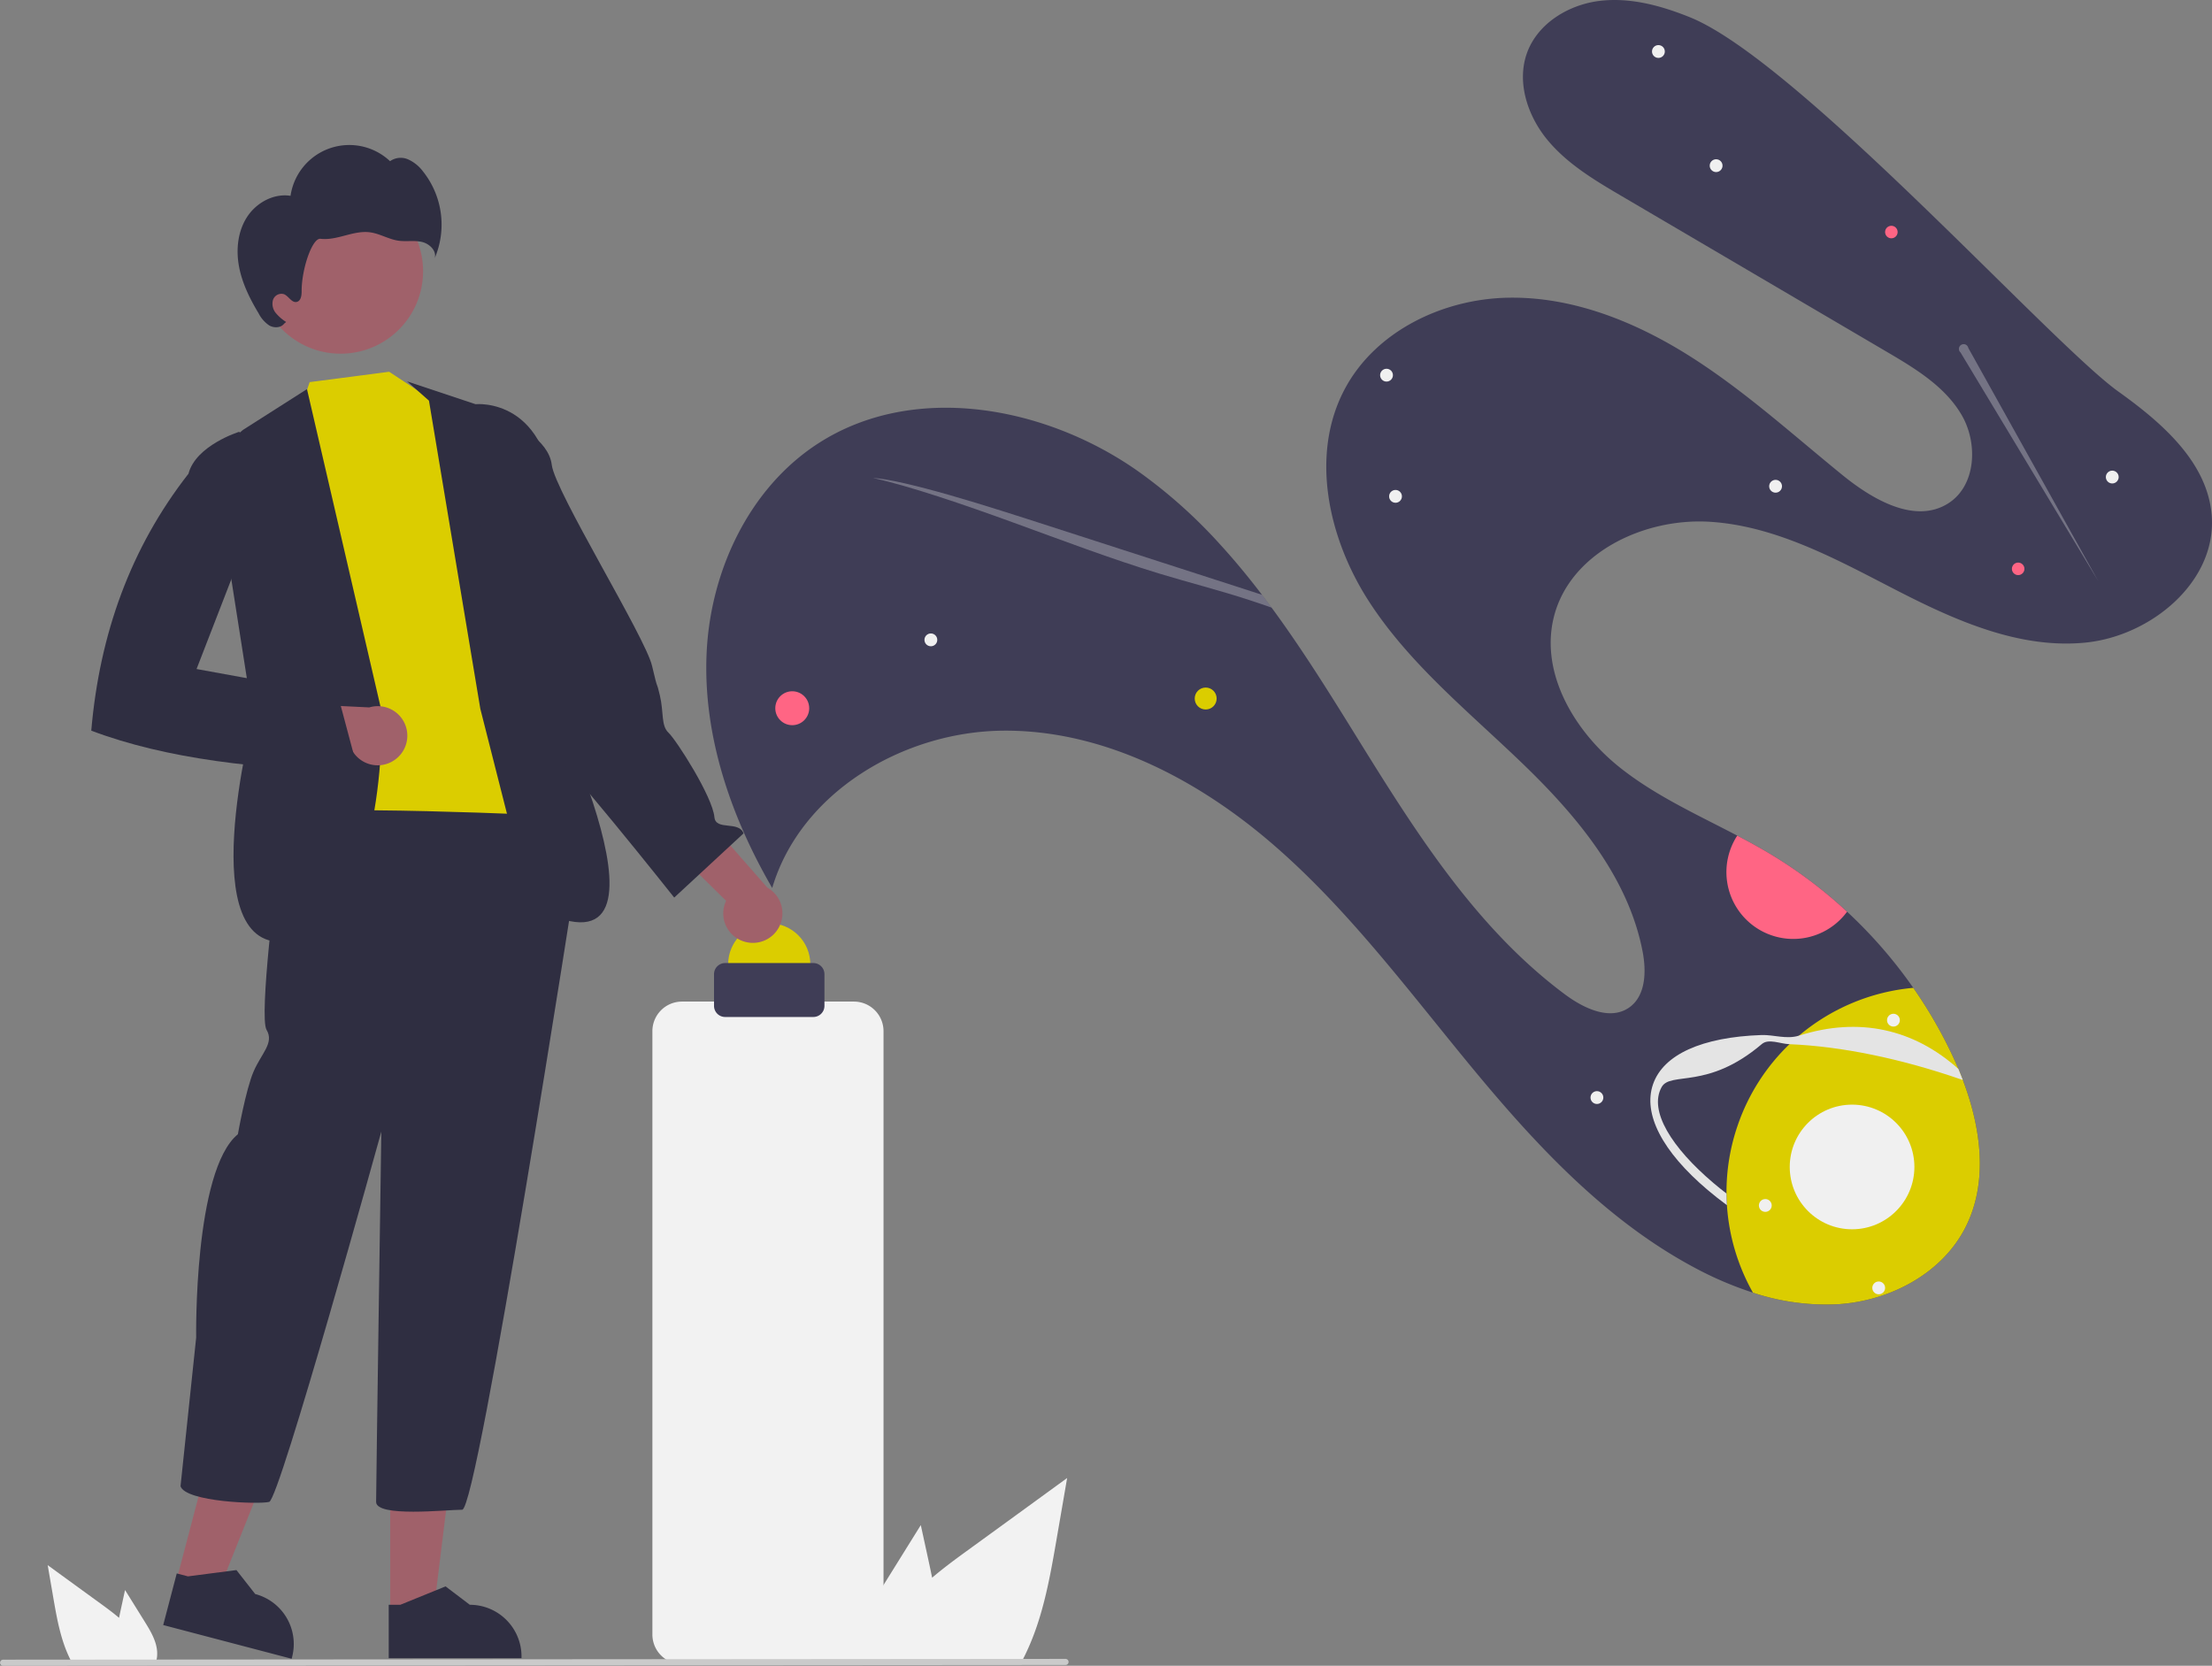 <svg id="ae2ea35c-f775-4914-b4b1-6d6013141210" data-name="Layer 1" xmlns="http://www.w3.org/2000/svg" width="861.343" height="648.679" viewBox="0 0 861.343 648.679" class="injected-svg ClassicGrid__ImageFile-sc-td9pmq-4 fNAcXv grid_media" xmlns:xlink="http://www.w3.org/1999/xlink"><rect x="0" y="0" width="861.343" height="648.679" fill="#808080" stroke="none"/><path d="M487.967,298.314c37.101-23.943,88.2-14.64,124.348,10.729a196.935,196.935,0,0,1,32.307,28.827c5.643,6.19,10.993,12.687,16.11,19.409,1.261,1.649,2.515,3.315,3.746,4.997q1.263,1.706,2.505,3.435c10.378,14.425,19.892,29.6,29.206,44.638,23.251,37.538,47.108,76.194,82.534,102.549,7.299,5.428,17.482,10.317,24.96,5.133,6.489-4.502,6.767-13.967,5.29-21.724-5.49-28.74-25.295-52.557-46.336-72.888-21.04-20.331-44.332-38.971-60.23-63.537-15.898-24.567-23.161-57.364-9.236-83.094,12.001-22.173,37.821-34.61,63.024-35.189,25.201-.574,49.685,9.222,71.007,22.674,21.319,13.457,40.066,30.531,59.631,46.43,11.794,9.592,28.261,19.109,41.114,10.988,10.856-6.863,11.703-23.338,5.233-34.431s-18.018-18.064-29.089-24.566q-51.558-30.288-103.117-60.571c-10.545-6.189-21.321-12.575-29.105-22.012-7.786-9.431-12.108-22.686-7.817-34.139,4.234-11.286,16.059-18.453,28.023-19.948,11.956-1.492,24.015,1.823,35.199,6.314,41.912,16.832,140.602,126.951,166.905,145.778,16.903,12.092,34.66,27.4,36.369,48.112,2.13,25.784-23.526,47.182-49.278,49.683-25.748,2.509-50.704-8.687-73.71-20.524s-46.486-24.887-72.309-26.53c-25.823-1.643-54.795,12.161-60.917,37.3-5.323,21.874,8.21,44.446,25.838,58.442,13.798,10.958,29.992,18.256,45.635,26.462,4.344,2.272,8.642,4.621,12.834,7.132a180.251,180.251,0,0,1,29.935,22.505,183.677,183.677,0,0,1,25.774,29.641,179.182,179.182,0,0,1,15.621,27.173q1.006,2.176,1.954,4.412c.599,1.426,1.179,2.869,1.729,4.328,7.18,18.913,9.977,40.108.804,57.763-9.149,17.608-28.965,28.034-48.753,29.48a89.801,89.801,0,0,1-33.791-4.464,137.23,137.23,0,0,1-23.13-9.941C794.526,600.7,767.404,571.542,742.634,541.566c-24.764-29.974-48.083-61.534-77.482-86.977-29.397-25.449-66.237-44.69-105.12-44.398-38.882.287-78.965,23.978-90.008,61.258-16.096-27.736-26.981-59.355-25.544-91.388S461.024,315.705,487.967,298.314Z" transform="translate(-169.329 -125.66)" fill="#3F3D56"></path><circle cx="469.487" cy="272.017" r="4.272" fill="#DBCD00"></circle><circle cx="308.499" cy="275.792" r="6.605" fill="#FF6584"></circle><circle cx="785.865" cy="221.517" r="2.44" fill="#FF6584"></circle><circle cx="736.489" cy="90.362" r="2.44" fill="#FF6584"></circle><path d="M843.026,456.742a26.079,26.079,0,0,1,2.78-5.683c4.344,2.272,8.642,4.621,12.834,7.132a180.251,180.251,0,0,1,29.935,22.505,26.025,26.025,0,0,1-45.549-23.953Z" transform="translate(-169.329 -125.66)" fill="#FF6584"></path><circle cx="362.474" cy="249.168" r="2.496" fill="#F0F0F0"></circle><circle cx="668.25" cy="64.513" r="2.496" fill="#F0F0F0"></circle><circle cx="645.778" cy="20.057" r="2.496" fill="#F0F0F0"></circle><circle cx="822.503" cy="185.77" r="2.496" fill="#F0F0F0"></circle><circle cx="691.404" cy="189.356" r="2.496" fill="#F0F0F0"></circle><circle cx="621.835" cy="427.406" r="2.496" fill="#F0F0F0"></circle><circle cx="543.408" cy="193.29" r="2.496" fill="#F0F0F0"></circle><circle cx="539.904" cy="146.097" r="2.496" fill="#F0F0F0"></circle><path d="M866.141,532.284c-3.706-.152-7.303-.17-10.77-.05-21.356.738-35.581,6.857-39.028,16.788s3.93,23.547,20.237,37.356q2.419,2.048,5.043,4.063a80.028,80.028,0,0,1,24.518-58.158Z" transform="translate(-169.329 -125.66)" fill="none"></path><path d="M846.05,563.682a79.499,79.499,0,0,1,20.092-31.399q1.801-1.724,3.704-3.331a80.081,80.081,0,0,1,44.504-18.615,179.184,179.184,0,0,1,15.621,27.173q1.006,2.176,1.954,4.412c.599,1.426,1.179,2.869,1.729,4.328,7.18,18.913,9.977,40.108.804,57.763-9.149,17.608-28.965,28.034-48.753,29.48a89.801,89.801,0,0,1-33.791-4.464,79.902,79.902,0,0,1-10.131-34.06c-.098-1.507-.147-3.015-.162-4.53A79.685,79.685,0,0,1,846.05,563.682Z" transform="translate(-169.329 -125.66)" fill="#DBCD00"></path><path d="M813.016,547.869c4.009-11.551,19.006-18.35,42.236-19.154,4.648-.164,9.761,1.77,14.593.237,23.445-7.435,44.715-2.576,62.079,12.97.599,1.426,1.179,2.869,1.729,4.328-.231-.086-.464-.167-.697-.248-23.462-8.143-46.752-12.895-66.814-13.719-3.707-.149-8.129-2.294-10.77-.047-21.208,18.048-35.552,10.486-39.029,16.787-5.079,9.204,3.932,23.545,20.238,37.356q2.419,2.051,5.04,4.06c.015,1.515.063,3.023.162,4.53q-3.946-2.916-7.477-5.9C816.568,574.047,809.009,559.414,813.016,547.869Z" transform="translate(-169.329 -125.66)" fill="#E4E4E4"></path><circle cx="731.559" cy="501.523" r="2.496" fill="#F0F0F0"></circle><circle cx="687.403" cy="469.422" r="2.496" fill="#F0F0F0"></circle><circle cx="721.186" cy="454.431" r="24.27" fill="#F0F0F0"></circle><path d="M509.195,311.783c5.673.267,17.408,3.084,30.123,6.726,12.708,3.646,26.492,8.094,40.1,12.494q35.733,11.544,71.462,23.08,4.912,1.584,9.851,3.195c1.261,1.649,2.515,3.315,3.746,4.997-2.894-1.023-5.8-2.013-8.697-2.956-12.378-4.023-23.12-6.676-35.133-10.335-18.488-5.627-37.992-13.018-56.909-19.899C544.823,322.197,523.121,314.783,509.195,311.783Z" transform="translate(-169.329 -125.66)" fill="#F0F0F0" opacity="0.3"></path><path d="M932.758,262.924l53.58,88.947-50.558-90.716a1.849,1.849,0,1,0-3.022,1.769Z" transform="translate(-169.329 -125.66)" fill="#F0F0F0" opacity="0.3"></path><circle cx="737.296" cy="397.269" r="2.496" fill="#F0F0F0"></circle><circle cx="299.538" cy="375.527" r="16" fill="#DBCD00"></circle><path d="M459.388,492.403a11.44,11.44,0,0,1-7.314-15.945L423.103,447.935l20.662-4.408,24.344,27.761a11.502,11.502,0,0,1-8.72,21.115Z" transform="translate(-169.329 -125.66)" fill="#A0616A"></path><path d="M320.866,270.427l16.157,10.649,18.912,4.43s14.999,107.199,22.37,113.629,1.16,7.04,3.157,15.909,6.62,27.015,6.62,27.015c-44.897,27.829-85.006,31.227-119.226,4.575a8.052,8.052,0,0,1,3.765-9.367c5.786-3.594-6.764-17.675-2.028-20.495s-3.633-23.913-3.633-23.913l1.46-45.299-4.066-6.948,5.728-44.6,14.767-6.562,5.056-14.987Z" transform="translate(-169.329 -125.66)" fill="#DBCD00"></path><path d="M327.867,274.187l26.641,8.872s29.47-3.112,30.665,40.758-4.298,67.412-4.298,67.412S442.178,514.507,375.772,478.097L356.367,401.687l-20-120Z" transform="translate(-169.329 -125.66)" fill="#2F2E41"></path><path d="M354.584,371.177l13.819-1.909s1.334,20.834,7.944,23.992,4.382,3.677,5.161,7.02-5.878,12.604-.642,14.907,51,60,51,60l27-25c-1.856-5.028-10.785-.937-11.345-6.267-.705-8.059-14.838-30.074-17.846-32.897s-1.819-7.799-3.378-14.484-.477-.486-3.075-11.628-37.808-67.913-39.032-78.2-15.558-16.342-15.558-16.342l-11.142,2.598Z" transform="translate(-169.329 -125.66)" fill="#2F2E41"></path><polygon points="68.581 615.998 84.845 620.268 109.058 559.567 85.054 553.264 68.581 615.998" fill="#A0616A"></polygon><path d="M232.881,758.474l50.014,13.133.166-.632a20.128,20.128,0,0,0-14.354-24.579l-.001-0-7.315-9.33-18.866,2.455-4.366-1.146Z" transform="translate(-169.329 -125.66)" fill="#2F2E41"></path><polygon points="151.957 628.165 168.771 628.164 176.771 563.303 151.953 563.305 151.957 628.165" fill="#A0616A"></polygon><path d="M320.693,771.367l51.71-.002v-.654a20.128,20.128,0,0,0-20.127-20.127h-.001l-9.445-7.166-17.623,7.167-4.514 0Z" transform="translate(-169.329 -125.66)" fill="#2F2E41"></path><path d="M279.227,443.444c-4.062,5.078-2.031,22.341-2.031,22.341s-7.109,55.853-4.062,60.93-2.031,9.14-5.078,16.248-6.093,24.372-6.093,24.372c-17.264,14.217-16.248,79.209-16.248,79.209l-6.093,57.884c2.031,6.093,30.465,7.109,34.527,6.093S317.816,566.32,317.816,566.32s-2.031,138.108-2.031,144.201,27.419,3.046,33.512,3.046S393.979,464.769,393.979,464.769v-14.217l-5.078-7.109S283.289,438.366,279.227,443.444Z" transform="translate(-169.329 -125.66)" fill="#2F2E41"></path><path d="M288.867,277.187,263.929,293.076,251.867,303.187l16,102s-24.309,92.716,14,87,36.161-89.038,36.161-89.038Z" transform="translate(-169.329 -125.66)" fill="#2F2E41"></path><path d="M322.235,422.083a11.44,11.44,0,0,1-16.544-5.833l-40.644.982,11.201-17.913,36.879,1.814A11.502,11.502,0,0,1,322.235,422.083Z" transform="translate(-169.329 -125.66)" fill="#A0616A"></path><circle cx="132.63" cy="105.615" r="32.119" fill="#A0616A"></circle><path d="M265.527,210.171c3.607-5.58,10.375-9.298,16.936-8.253a23.127,23.127,0,0,1,38.75-13.489,7.192,7.192,0,0,1,7.033-.704,14.829,14.829,0,0,1,5.714,4.586,33.28,33.28,0,0,1,4.657,33.857c.802-2.915-2.119-5.657-5.071-6.312-2.951-.654-6.048-.035-9.041-.461-3.836-.546-7.285-2.771-11.127-3.272-3.229-.421-6.477.407-9.626,1.237-3.149.83-6.388,1.676-9.622,1.292-3.234-.384-7.4,11.872-7.344,20.503.011,1.636-.326,3.736-1.925,4.083-1.969.427-3.11-2.29-4.983-3.03a3.467,3.467,0,0,0-4.252,2.261,5.652,5.652,0,0,0,1.079,5.061,16.701,16.701,0,0,0,4.049,3.513l-.772.642c-1.284,1.696-3.947,1.769-5.797.72a12.511,12.511,0,0,1-4.162-4.739c-3.423-5.694-6.426-11.76-7.634-18.293S261.92,215.751,265.527,210.171Z" transform="translate(-169.329 -125.66)" fill="#2F2E41"></path><path d="M276.867,306.187l-14.433-12.369s-16.852,5.258-19.71,16.314c-22.491,28.759-34.604,62.346-37.857,100.055,29.364,11.09,65.319,15.024,104,16l-8-30-55-10Z" transform="translate(-169.329 -125.66)" fill="#2F2E41"></path><path d="M225.728,757.227l-7.71-12.39-1.54,7.08c-.27,1.24-.54,2.5-.79,3.75-2.19-1.87-4.52-3.6-6.8-5.26q-10.5-7.62-20.99-15.26l2.19,12.7c1.35,7.82,2.76,15.8,6.1,22.95.37.81.77,1.61,1.2,2.39h32.54a10.488,10.488,0,0,0,.54-2.24.775.775,0,0,0,.01-.15C230.988,765.947,228.308,761.377,225.728,757.227Z" transform="translate(-169.329 -125.66)" fill="#F2F2F2"></path><path d="M513.298,742.993l14.586-23.44,2.914,13.394c.511,2.346,1.022,4.73,1.495,7.094,4.143-3.538,8.551-6.811,12.864-9.951q19.864-14.416,39.71-28.87l-4.143,24.026c-2.554,14.794-5.222,29.891-11.54,43.418-.7,1.533-1.457,3.046-2.271,4.522H505.352a19.841,19.841,0,0,1-1.022-4.238,1.464,1.464,0,0,1-.018-.284C503.346,759.49,508.417,750.844,513.298,742.993Z" transform="translate(-169.329 -125.66)" fill="#F2F2F2"></path><path d="M501.855,773.687H434.878A11.525,11.525,0,0,1,423.367,762.175V527.199a11.525,11.525,0,0,1,11.512-11.512H501.855a11.525,11.525,0,0,1,11.512,11.512V762.175A11.525,11.525,0,0,1,501.855,773.687Z" transform="translate(-169.329 -125.66)" fill="#F2F2F2"></path><path d="M486.04,521.687H451.693A4.332,4.332,0,0,1,447.367,517.36v-12.346a4.332,4.332,0,0,1,4.327-4.327H486.04a4.332,4.332,0,0,1,4.327,4.327V517.36A4.332,4.332,0,0,1,486.04,521.687Z" transform="translate(-169.329 -125.66)" fill="#3F3D56"></path><path d="M584.269,774.032l-413.75.307a1.191,1.191,0,0,1,0-2.381l413.75-.307a1.191,1.191,0,0,1,0,2.381Z" transform="translate(-169.329 -125.66)" fill="#CACACA"></path></svg>